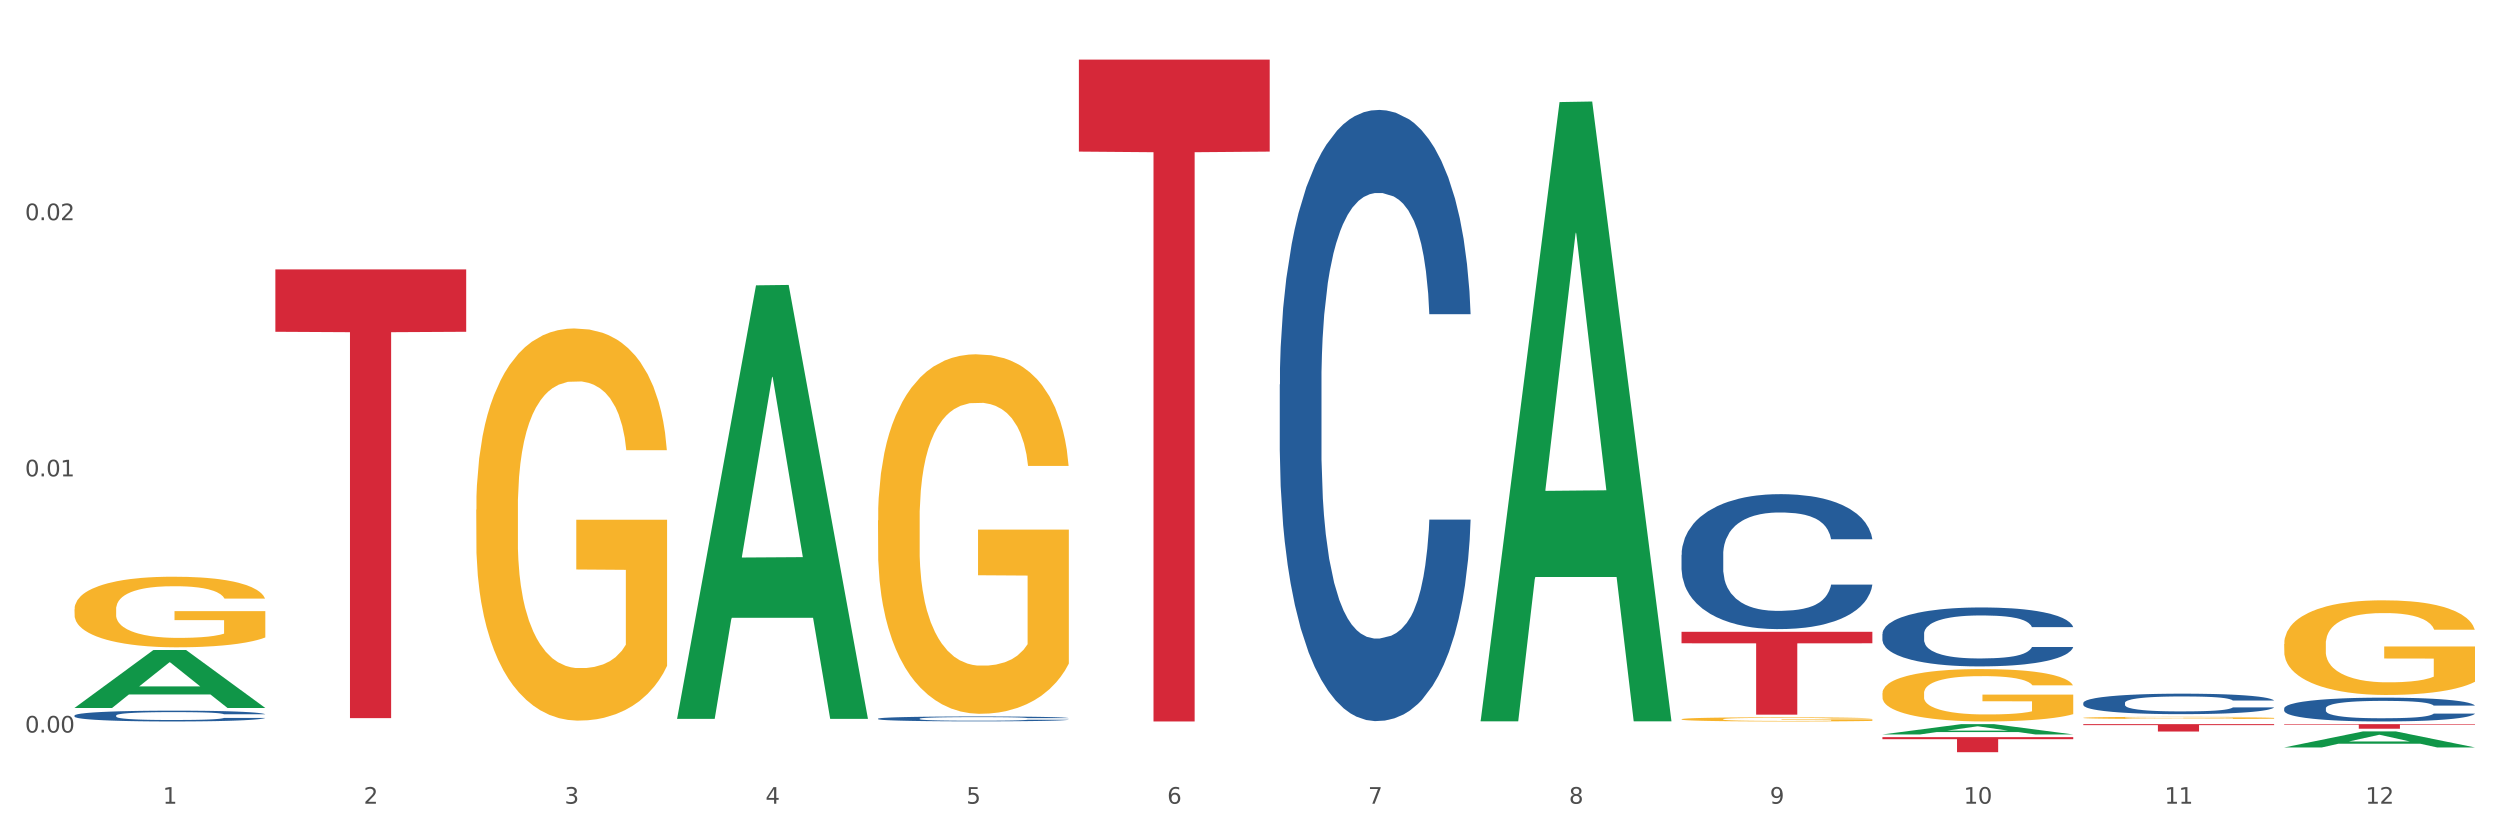 <?xml version="1.0" encoding="utf-8" standalone="no"?>
<!DOCTYPE svg PUBLIC "-//W3C//DTD SVG 1.1//EN"
  "http://www.w3.org/Graphics/SVG/1.1/DTD/svg11.dtd">
<svg xmlns:xlink="http://www.w3.org/1999/xlink" width="1080pt" height="360pt" viewBox="0 0 1080 360" xmlns="http://www.w3.org/2000/svg" version="1.1">
 <rect x="0" y="0" width="1080" height="360" fill="#333333" stroke="none"/>
 <defs>
  <style type="text/css">*{stroke-linejoin: round; stroke-linecap: butt}</style>
 </defs>
 <g id="figure_1">
  <g id="patch_1">
   <path d="M 0 360 
L 1080 360 
L 1080 0 
L 0 0 
z
" style="fill: #ffffff; stroke: #ffffff; stroke-linejoin: miter"/>
  </g>
  <g id="axes_1">
   <g id="matplotlib.axis_1">
    <g id="xtick_1">
     <g id="text_1">
      <!-- 1 -->
      <g style="fill: #4d4d4d" transform="translate(70.342 347.204) scale(0.096 -0.096)">
       <defs>
        <path id="DejaVuSans-31" d="M 794 531 
L 1825 531 
L 1825 4091 
L 703 3866 
L 703 4441 
L 1819 4666 
L 2450 4666 
L 2450 531 
L 3481 531 
L 3481 0 
L 794 0 
L 794 531 
z
" transform="scale(0.016)"/>
       </defs>
       <use xlink:href="#DejaVuSans-31"/>
      </g>
     </g>
    </g>
    <g id="xtick_2">
     <g id="text_2">
      <!-- 2 -->
      <g style="fill: #4d4d4d" transform="translate(157.122 347.204) scale(0.096 -0.096)">
       <defs>
        <path id="DejaVuSans-32" d="M 1228 531 
L 3431 531 
L 3431 0 
L 469 0 
L 469 531 
Q 828 903 1448 1529 
Q 2069 2156 2228 2338 
Q 2531 2678 2651 2914 
Q 2772 3150 2772 3378 
Q 2772 3750 2511 3984 
Q 2250 4219 1831 4219 
Q 1534 4219 1204 4116 
Q 875 4013 500 3803 
L 500 4441 
Q 881 4594 1212 4672 
Q 1544 4750 1819 4750 
Q 2544 4750 2975 4387 
Q 3406 4025 3406 3419 
Q 3406 3131 3298 2873 
Q 3191 2616 2906 2266 
Q 2828 2175 2409 1742 
Q 1991 1309 1228 531 
z
" transform="scale(0.016)"/>
       </defs>
       <use xlink:href="#DejaVuSans-32"/>
      </g>
     </g>
    </g>
    <g id="xtick_3">
     <g id="text_3">
      <!-- 3 -->
      <g style="fill: #4d4d4d" transform="translate(243.902 347.204) scale(0.096 -0.096)">
       <defs>
        <path id="DejaVuSans-33" d="M 2597 2516 
Q 3050 2419 3304 2112 
Q 3559 1806 3559 1356 
Q 3559 666 3084 287 
Q 2609 -91 1734 -91 
Q 1441 -91 1130 -33 
Q 819 25 488 141 
L 488 750 
Q 750 597 1062 519 
Q 1375 441 1716 441 
Q 2309 441 2620 675 
Q 2931 909 2931 1356 
Q 2931 1769 2642 2001 
Q 2353 2234 1838 2234 
L 1294 2234 
L 1294 2753 
L 1863 2753 
Q 2328 2753 2575 2939 
Q 2822 3125 2822 3475 
Q 2822 3834 2567 4026 
Q 2313 4219 1838 4219 
Q 1578 4219 1281 4162 
Q 984 4106 628 3988 
L 628 4550 
Q 988 4650 1302 4700 
Q 1616 4750 1894 4750 
Q 2613 4750 3031 4423 
Q 3450 4097 3450 3541 
Q 3450 3153 3228 2886 
Q 3006 2619 2597 2516 
z
" transform="scale(0.016)"/>
       </defs>
       <use xlink:href="#DejaVuSans-33"/>
      </g>
     </g>
    </g>
    <g id="xtick_4">
     <g id="text_4">
      <!-- 4 -->
      <g style="fill: #4d4d4d" transform="translate(330.683 347.204) scale(0.096 -0.096)">
       <defs>
        <path id="DejaVuSans-34" d="M 2419 4116 
L 825 1625 
L 2419 1625 
L 2419 4116 
z
M 2253 4666 
L 3047 4666 
L 3047 1625 
L 3713 1625 
L 3713 1100 
L 3047 1100 
L 3047 0 
L 2419 0 
L 2419 1100 
L 313 1100 
L 313 1709 
L 2253 4666 
z
" transform="scale(0.016)"/>
       </defs>
       <use xlink:href="#DejaVuSans-34"/>
      </g>
     </g>
    </g>
    <g id="xtick_5">
     <g id="text_5">
      <!-- 5 -->
      <g style="fill: #4d4d4d" transform="translate(417.463 347.204) scale(0.096 -0.096)">
       <defs>
        <path id="DejaVuSans-35" d="M 691 4666 
L 3169 4666 
L 3169 4134 
L 1269 4134 
L 1269 2991 
Q 1406 3038 1543 3061 
Q 1681 3084 1819 3084 
Q 2600 3084 3056 2656 
Q 3513 2228 3513 1497 
Q 3513 744 3044 326 
Q 2575 -91 1722 -91 
Q 1428 -91 1123 -41 
Q 819 9 494 109 
L 494 744 
Q 775 591 1075 516 
Q 1375 441 1709 441 
Q 2250 441 2565 725 
Q 2881 1009 2881 1497 
Q 2881 1984 2565 2268 
Q 2250 2553 1709 2553 
Q 1456 2553 1204 2497 
Q 953 2441 691 2322 
L 691 4666 
z
" transform="scale(0.016)"/>
       </defs>
       <use xlink:href="#DejaVuSans-35"/>
      </g>
     </g>
    </g>
    <g id="xtick_6">
     <g id="text_6">
      <!-- 6 -->
      <g style="fill: #4d4d4d" transform="translate(504.243 347.204) scale(0.096 -0.096)">
       <defs>
        <path id="DejaVuSans-36" d="M 2113 2584 
Q 1688 2584 1439 2293 
Q 1191 2003 1191 1497 
Q 1191 994 1439 701 
Q 1688 409 2113 409 
Q 2538 409 2786 701 
Q 3034 994 3034 1497 
Q 3034 2003 2786 2293 
Q 2538 2584 2113 2584 
z
M 3366 4563 
L 3366 3988 
Q 3128 4100 2886 4159 
Q 2644 4219 2406 4219 
Q 1781 4219 1451 3797 
Q 1122 3375 1075 2522 
Q 1259 2794 1537 2939 
Q 1816 3084 2150 3084 
Q 2853 3084 3261 2657 
Q 3669 2231 3669 1497 
Q 3669 778 3244 343 
Q 2819 -91 2113 -91 
Q 1303 -91 875 529 
Q 447 1150 447 2328 
Q 447 3434 972 4092 
Q 1497 4750 2381 4750 
Q 2619 4750 2861 4703 
Q 3103 4656 3366 4563 
z
" transform="scale(0.016)"/>
       </defs>
       <use xlink:href="#DejaVuSans-36"/>
      </g>
     </g>
    </g>
    <g id="xtick_7">
     <g id="text_7">
      <!-- 7 -->
      <g style="fill: #4d4d4d" transform="translate(591.024 347.204) scale(0.096 -0.096)">
       <defs>
        <path id="DejaVuSans-37" d="M 525 4666 
L 3525 4666 
L 3525 4397 
L 1831 0 
L 1172 0 
L 2766 4134 
L 525 4134 
L 525 4666 
z
" transform="scale(0.016)"/>
       </defs>
       <use xlink:href="#DejaVuSans-37"/>
      </g>
     </g>
    </g>
    <g id="xtick_8">
     <g id="text_8">
      <!-- 8 -->
      <g style="fill: #4d4d4d" transform="translate(677.804 347.204) scale(0.096 -0.096)">
       <defs>
        <path id="DejaVuSans-38" d="M 2034 2216 
Q 1584 2216 1326 1975 
Q 1069 1734 1069 1313 
Q 1069 891 1326 650 
Q 1584 409 2034 409 
Q 2484 409 2743 651 
Q 3003 894 3003 1313 
Q 3003 1734 2745 1975 
Q 2488 2216 2034 2216 
z
M 1403 2484 
Q 997 2584 770 2862 
Q 544 3141 544 3541 
Q 544 4100 942 4425 
Q 1341 4750 2034 4750 
Q 2731 4750 3128 4425 
Q 3525 4100 3525 3541 
Q 3525 3141 3298 2862 
Q 3072 2584 2669 2484 
Q 3125 2378 3379 2068 
Q 3634 1759 3634 1313 
Q 3634 634 3220 271 
Q 2806 -91 2034 -91 
Q 1263 -91 848 271 
Q 434 634 434 1313 
Q 434 1759 690 2068 
Q 947 2378 1403 2484 
z
M 1172 3481 
Q 1172 3119 1398 2916 
Q 1625 2713 2034 2713 
Q 2441 2713 2670 2916 
Q 2900 3119 2900 3481 
Q 2900 3844 2670 4047 
Q 2441 4250 2034 4250 
Q 1625 4250 1398 4047 
Q 1172 3844 1172 3481 
z
" transform="scale(0.016)"/>
       </defs>
       <use xlink:href="#DejaVuSans-38"/>
      </g>
     </g>
    </g>
    <g id="xtick_9">
     <g id="text_9">
      <!-- 9 -->
      <g style="fill: #4d4d4d" transform="translate(764.584 347.204) scale(0.096 -0.096)">
       <defs>
        <path id="DejaVuSans-39" d="M 703 97 
L 703 672 
Q 941 559 1184 500 
Q 1428 441 1663 441 
Q 2288 441 2617 861 
Q 2947 1281 2994 2138 
Q 2813 1869 2534 1725 
Q 2256 1581 1919 1581 
Q 1219 1581 811 2004 
Q 403 2428 403 3163 
Q 403 3881 828 4315 
Q 1253 4750 1959 4750 
Q 2769 4750 3195 4129 
Q 3622 3509 3622 2328 
Q 3622 1225 3098 567 
Q 2575 -91 1691 -91 
Q 1453 -91 1209 -44 
Q 966 3 703 97 
z
M 1959 2075 
Q 2384 2075 2632 2365 
Q 2881 2656 2881 3163 
Q 2881 3666 2632 3958 
Q 2384 4250 1959 4250 
Q 1534 4250 1286 3958 
Q 1038 3666 1038 3163 
Q 1038 2656 1286 2365 
Q 1534 2075 1959 2075 
z
" transform="scale(0.016)"/>
       </defs>
       <use xlink:href="#DejaVuSans-39"/>
      </g>
     </g>
    </g>
    <g id="xtick_10">
     <g id="text_10">
      <!-- 10 -->
      <g style="fill: #4d4d4d" transform="translate(848.311 347.204) scale(0.096 -0.096)">
       <defs>
        <path id="DejaVuSans-30" d="M 2034 4250 
Q 1547 4250 1301 3770 
Q 1056 3291 1056 2328 
Q 1056 1369 1301 889 
Q 1547 409 2034 409 
Q 2525 409 2770 889 
Q 3016 1369 3016 2328 
Q 3016 3291 2770 3770 
Q 2525 4250 2034 4250 
z
M 2034 4750 
Q 2819 4750 3233 4129 
Q 3647 3509 3647 2328 
Q 3647 1150 3233 529 
Q 2819 -91 2034 -91 
Q 1250 -91 836 529 
Q 422 1150 422 2328 
Q 422 3509 836 4129 
Q 1250 4750 2034 4750 
z
" transform="scale(0.016)"/>
       </defs>
       <use xlink:href="#DejaVuSans-31"/>
       <use xlink:href="#DejaVuSans-30" transform="translate(63.623 0)"/>
      </g>
     </g>
    </g>
    <g id="xtick_11">
     <g id="text_11">
      <!-- 11 -->
      <g style="fill: #4d4d4d" transform="translate(935.091 347.204) scale(0.096 -0.096)">
       <use xlink:href="#DejaVuSans-31"/>
       <use xlink:href="#DejaVuSans-31" transform="translate(63.623 0)"/>
      </g>
     </g>
    </g>
    <g id="xtick_12">
     <g id="text_12">
      <!-- 12 -->
      <g style="fill: #4d4d4d" transform="translate(1021.871 347.204) scale(0.096 -0.096)">
       <use xlink:href="#DejaVuSans-31"/>
       <use xlink:href="#DejaVuSans-32" transform="translate(63.623 0)"/>
      </g>
     </g>
    </g>
    <g id="xtick_13"/>
    <g id="xtick_14"/>
    <g id="xtick_15"/>
    <g id="xtick_16"/>
    <g id="xtick_17"/>
    <g id="xtick_18"/>
    <g id="xtick_19"/>
    <g id="xtick_20"/>
    <g id="xtick_21"/>
    <g id="xtick_22"/>
    <g id="xtick_23"/>
   </g>
   <g id="matplotlib.axis_2">
    <g id="ytick_1">
     <g id="text_13">
      <!-- 0.00 -->
      <g style="fill: #4d4d4d" transform="translate(10.8 316.469) scale(0.096 -0.096)">
       <defs>
        <path id="DejaVuSans-2e" d="M 684 794 
L 1344 794 
L 1344 0 
L 684 0 
L 684 794 
z
" transform="scale(0.016)"/>
       </defs>
       <use xlink:href="#DejaVuSans-30"/>
       <use xlink:href="#DejaVuSans-2e" transform="translate(63.623 0)"/>
       <use xlink:href="#DejaVuSans-30" transform="translate(95.41 0)"/>
       <use xlink:href="#DejaVuSans-30" transform="translate(159.033 0)"/>
      </g>
     </g>
    </g>
    <g id="ytick_2">
     <g id="text_14">
      <!-- 0.01 -->
      <g style="fill: #4d4d4d" transform="translate(10.8 205.796) scale(0.096 -0.096)">
       <use xlink:href="#DejaVuSans-30"/>
       <use xlink:href="#DejaVuSans-2e" transform="translate(63.623 0)"/>
       <use xlink:href="#DejaVuSans-30" transform="translate(95.41 0)"/>
       <use xlink:href="#DejaVuSans-31" transform="translate(159.033 0)"/>
      </g>
     </g>
    </g>
    <g id="ytick_3">
     <g id="text_15">
      <!-- 0.02 -->
      <g style="fill: #4d4d4d" transform="translate(10.8 95.123) scale(0.096 -0.096)">
       <use xlink:href="#DejaVuSans-30"/>
       <use xlink:href="#DejaVuSans-2e" transform="translate(63.623 0)"/>
       <use xlink:href="#DejaVuSans-30" transform="translate(95.41 0)"/>
       <use xlink:href="#DejaVuSans-32" transform="translate(159.033 0)"/>
      </g>
     </g>
    </g>
    <g id="ytick_4"/>
    <g id="ytick_5"/>
    <g id="ytick_6"/>
   </g>
   <g id="PolyCollection_1">
    <path d="M 32.175 305.805 
L 32.26 305.782 
L 66.256 280.815 
L 80.365 280.792 
L 114.616 305.852 
L 98.298 305.852 
L 90.904 300.017 
L 55.803 300.017 
L 55.548 300.111 
L 48.408 305.852 
L 32.175 305.852 
L 32.175 305.805 
L 60.222 296.534 
L 86.484 296.51 
L 73.481 286.133 
L 73.311 286.086 
L 73.141 286.157 
L 60.137 296.51 
L 60.222 296.534 
L 32.175 305.805 
z
" clip-path="url(#p08334e3636)" style="fill: #109648"/>
    <path d="M 552.857 166.122 
L 552.954 165.88 
L 552.954 159.129 
L 553.247 149.965 
L 554.319 133.086 
L 555.683 120.305 
L 558.022 105.355 
L 559.289 99.085 
L 560.945 92.092 
L 564.356 80.759 
L 568.254 71.113 
L 570.982 65.808 
L 573.029 62.432 
L 577.609 56.404 
L 580.24 53.751 
L 582.969 51.581 
L 585.307 50.134 
L 589.205 48.446 
L 592.324 47.723 
L 595.929 47.482 
L 598.95 47.723 
L 602.945 48.687 
L 608.792 51.581 
L 611.034 53.269 
L 614.055 56.163 
L 617.173 60.021 
L 619.707 63.879 
L 622.63 69.425 
L 625.651 76.659 
L 628.574 85.823 
L 630.621 94.262 
L 632.277 103.184 
L 633.739 114.036 
L 634.811 125.851 
L 635.298 135.738 
L 617.465 135.738 
L 616.978 126.816 
L 616.004 117.17 
L 615.029 110.66 
L 613.957 105.355 
L 612.301 99.326 
L 610.839 95.468 
L 608.403 90.886 
L 606.161 87.993 
L 604.31 86.305 
L 602.068 84.858 
L 597.293 83.411 
L 593.883 83.411 
L 591.739 83.893 
L 589.108 85.099 
L 586.866 86.787 
L 584.235 89.681 
L 582.189 92.816 
L 580.143 96.915 
L 578.973 99.809 
L 577.219 105.114 
L 576.05 109.454 
L 574.491 116.929 
L 573.614 122.234 
L 572.054 135.979 
L 571.372 146.107 
L 571.08 153.1 
L 570.885 160.817 
L 570.885 198.434 
L 571.47 215.314 
L 571.957 222.548 
L 572.736 230.747 
L 574.198 241.357 
L 576.342 251.726 
L 578.583 259.201 
L 580.435 263.783 
L 582.189 267.159 
L 583.943 269.811 
L 586.087 272.222 
L 587.841 273.669 
L 590.472 275.116 
L 593.59 275.84 
L 596.027 275.84 
L 600.997 274.634 
L 603.238 273.428 
L 605.382 271.74 
L 607.72 269.088 
L 609.572 266.194 
L 610.644 264.024 
L 612.398 259.442 
L 613.762 254.619 
L 614.932 249.073 
L 615.711 244.25 
L 616.588 237.016 
L 617.27 228.818 
L 617.465 224.477 
L 635.298 224.477 
L 634.909 233.158 
L 634.226 241.598 
L 632.862 252.931 
L 631.79 259.442 
L 630.134 267.4 
L 628.379 274.152 
L 625.943 281.627 
L 623.702 287.173 
L 621.363 291.996 
L 618.83 296.336 
L 614.249 302.365 
L 612.593 304.053 
L 609.085 306.946 
L 606.356 308.634 
L 602.361 310.322 
L 598.268 311.287 
L 593.98 311.528 
L 590.18 311.046 
L 585.989 309.599 
L 583.358 308.152 
L 580.435 305.982 
L 577.024 302.606 
L 573.808 298.507 
L 570.788 293.684 
L 567.962 288.138 
L 565.33 281.868 
L 561.92 271.499 
L 559.386 261.371 
L 557.535 251.967 
L 556.268 244.009 
L 555.001 233.881 
L 554.319 226.888 
L 553.247 210.009 
L 552.857 194.335 
L 552.857 166.122 
z
" clip-path="url(#p08334e3636)" style="fill: #255c99"/>
    <path d="M 726.418 239.669 
L 726.515 239.615 
L 726.515 238.124 
L 726.807 236.101 
L 727.879 232.373 
L 729.244 229.551 
L 731.582 226.249 
L 732.849 224.865 
L 734.506 223.321 
L 737.917 220.818 
L 741.815 218.688 
L 744.543 217.516 
L 746.589 216.771 
L 751.17 215.44 
L 753.801 214.854 
L 756.529 214.375 
L 758.868 214.055 
L 762.766 213.682 
L 765.884 213.523 
L 769.49 213.469 
L 772.511 213.523 
L 776.506 213.736 
L 782.353 214.375 
L 784.594 214.747 
L 787.615 215.386 
L 790.734 216.238 
L 793.267 217.09 
L 796.191 218.315 
L 799.212 219.913 
L 802.135 221.936 
L 804.181 223.8 
L 805.838 225.77 
L 807.3 228.166 
L 808.372 230.776 
L 808.859 232.959 
L 791.026 232.959 
L 790.539 230.989 
L 789.564 228.859 
L 788.59 227.421 
L 787.518 226.249 
L 785.861 224.918 
L 784.399 224.066 
L 781.963 223.054 
L 779.722 222.415 
L 777.87 222.043 
L 775.629 221.723 
L 770.854 221.404 
L 767.443 221.404 
L 765.3 221.51 
L 762.668 221.776 
L 760.427 222.149 
L 757.796 222.788 
L 755.75 223.48 
L 753.703 224.386 
L 752.534 225.025 
L 750.78 226.196 
L 749.61 227.155 
L 748.051 228.805 
L 747.174 229.977 
L 745.615 233.012 
L 744.933 235.249 
L 744.641 236.793 
L 744.446 238.497 
L 744.446 246.804 
L 745.03 250.532 
L 745.518 252.129 
L 746.297 253.94 
L 747.759 256.283 
L 749.903 258.572 
L 752.144 260.223 
L 753.996 261.235 
L 755.75 261.98 
L 757.504 262.566 
L 759.648 263.099 
L 761.402 263.418 
L 764.033 263.738 
L 767.151 263.897 
L 769.587 263.897 
L 774.557 263.631 
L 776.798 263.365 
L 778.942 262.992 
L 781.281 262.406 
L 783.133 261.767 
L 784.205 261.288 
L 785.959 260.276 
L 787.323 259.211 
L 788.492 257.987 
L 789.272 256.922 
L 790.149 255.324 
L 790.831 253.514 
L 791.026 252.555 
L 808.859 252.555 
L 808.469 254.472 
L 807.787 256.336 
L 806.423 258.839 
L 805.351 260.276 
L 803.694 262.034 
L 801.94 263.525 
L 799.504 265.175 
L 797.263 266.4 
L 794.924 267.465 
L 792.39 268.424 
L 787.81 269.755 
L 786.154 270.128 
L 782.645 270.767 
L 779.917 271.139 
L 775.921 271.512 
L 771.829 271.725 
L 767.541 271.778 
L 763.74 271.672 
L 759.55 271.352 
L 756.919 271.033 
L 753.996 270.554 
L 750.585 269.808 
L 747.369 268.903 
L 744.348 267.838 
L 741.522 266.613 
L 738.891 265.229 
L 735.48 262.939 
L 732.947 260.702 
L 731.095 258.626 
L 729.828 256.868 
L 728.562 254.632 
L 727.879 253.088 
L 726.807 249.36 
L 726.418 245.899 
L 726.418 239.669 
z
" clip-path="url(#p08334e3636)" style="fill: #255c99"/>
    <path d="M 813.198 273.863 
L 813.295 273.84 
L 813.295 273.188 
L 813.588 272.305 
L 814.66 270.676 
L 816.024 269.444 
L 818.363 268.002 
L 819.63 267.397 
L 821.286 266.723 
L 824.697 265.629 
L 828.595 264.699 
L 831.323 264.187 
L 833.37 263.862 
L 837.95 263.28 
L 840.581 263.025 
L 843.31 262.815 
L 845.648 262.676 
L 849.546 262.513 
L 852.665 262.443 
L 856.27 262.42 
L 859.291 262.443 
L 863.286 262.536 
L 869.133 262.815 
L 871.375 262.978 
L 874.396 263.257 
L 877.514 263.629 
L 880.048 264.001 
L 882.971 264.536 
L 885.992 265.234 
L 888.915 266.118 
L 890.962 266.932 
L 892.618 267.792 
L 894.08 268.839 
L 895.152 269.979 
L 895.639 270.932 
L 877.806 270.932 
L 877.319 270.072 
L 876.345 269.141 
L 875.37 268.513 
L 874.298 268.002 
L 872.642 267.42 
L 871.18 267.048 
L 868.744 266.606 
L 866.502 266.327 
L 864.651 266.164 
L 862.409 266.025 
L 857.634 265.885 
L 854.224 265.885 
L 852.08 265.932 
L 849.449 266.048 
L 847.207 266.211 
L 844.576 266.49 
L 842.53 266.792 
L 840.484 267.188 
L 839.314 267.467 
L 837.56 267.979 
L 836.391 268.397 
L 834.832 269.118 
L 833.955 269.63 
L 832.395 270.956 
L 831.713 271.932 
L 831.421 272.607 
L 831.226 273.351 
L 831.226 276.979 
L 831.811 278.607 
L 832.298 279.305 
L 833.077 280.096 
L 834.539 281.119 
L 836.683 282.119 
L 838.924 282.84 
L 840.776 283.282 
L 842.53 283.608 
L 844.284 283.864 
L 846.428 284.096 
L 848.182 284.236 
L 850.813 284.376 
L 853.931 284.445 
L 856.368 284.445 
L 861.338 284.329 
L 863.579 284.213 
L 865.723 284.05 
L 868.061 283.794 
L 869.913 283.515 
L 870.985 283.306 
L 872.739 282.864 
L 874.103 282.399 
L 875.273 281.864 
L 876.052 281.398 
L 876.929 280.701 
L 877.611 279.91 
L 877.806 279.491 
L 895.639 279.491 
L 895.25 280.329 
L 894.567 281.143 
L 893.203 282.236 
L 892.131 282.864 
L 890.475 283.631 
L 888.72 284.282 
L 886.284 285.003 
L 884.043 285.538 
L 881.704 286.004 
L 879.171 286.422 
L 874.59 287.004 
L 872.934 287.167 
L 869.426 287.446 
L 866.697 287.608 
L 862.702 287.771 
L 858.609 287.864 
L 854.321 287.888 
L 850.521 287.841 
L 846.33 287.701 
L 843.699 287.562 
L 840.776 287.353 
L 837.365 287.027 
L 834.149 286.632 
L 831.129 286.166 
L 828.303 285.631 
L 825.671 285.027 
L 822.261 284.027 
L 819.727 283.05 
L 817.876 282.143 
L 816.609 281.375 
L 815.342 280.398 
L 814.66 279.724 
L 813.588 278.096 
L 813.198 276.584 
L 813.198 273.863 
z
" clip-path="url(#p08334e3636)" style="fill: #255c99"/>
    <path d="M 899.978 303.644 
L 900.076 303.636 
L 900.076 303.409 
L 900.368 303.102 
L 901.44 302.536 
L 902.804 302.108 
L 905.143 301.607 
L 906.41 301.397 
L 908.067 301.163 
L 911.477 300.783 
L 915.375 300.459 
L 918.104 300.282 
L 920.15 300.168 
L 924.73 299.966 
L 927.361 299.878 
L 930.09 299.805 
L 932.429 299.756 
L 936.327 299.7 
L 939.445 299.675 
L 943.051 299.667 
L 946.071 299.675 
L 950.067 299.708 
L 955.914 299.805 
L 958.155 299.861 
L 961.176 299.958 
L 964.294 300.088 
L 966.828 300.217 
L 969.751 300.403 
L 972.772 300.645 
L 975.696 300.952 
L 977.742 301.235 
L 979.399 301.534 
L 980.86 301.898 
L 981.932 302.294 
L 982.42 302.625 
L 964.587 302.625 
L 964.099 302.326 
L 963.125 302.003 
L 962.15 301.785 
L 961.078 301.607 
L 959.422 301.405 
L 957.96 301.276 
L 955.524 301.122 
L 953.283 301.025 
L 951.431 300.969 
L 949.19 300.92 
L 944.415 300.872 
L 941.004 300.872 
L 938.86 300.888 
L 936.229 300.928 
L 933.988 300.985 
L 931.357 301.082 
L 929.31 301.187 
L 927.264 301.324 
L 926.095 301.421 
L 924.34 301.599 
L 923.171 301.744 
L 921.612 301.995 
L 920.735 302.173 
L 919.176 302.633 
L 918.494 302.973 
L 918.201 303.207 
L 918.006 303.466 
L 918.006 304.727 
L 918.591 305.292 
L 919.078 305.535 
L 919.858 305.81 
L 921.32 306.165 
L 923.463 306.513 
L 925.705 306.763 
L 927.556 306.917 
L 929.31 307.03 
L 931.064 307.119 
L 933.208 307.2 
L 934.962 307.248 
L 937.593 307.297 
L 940.712 307.321 
L 943.148 307.321 
L 948.118 307.281 
L 950.359 307.24 
L 952.503 307.184 
L 954.842 307.095 
L 956.693 306.998 
L 957.765 306.925 
L 959.519 306.771 
L 960.884 306.61 
L 962.053 306.424 
L 962.833 306.262 
L 963.71 306.02 
L 964.392 305.745 
L 964.587 305.6 
L 982.42 305.6 
L 982.03 305.891 
L 981.348 306.173 
L 979.983 306.553 
L 978.912 306.771 
L 977.255 307.038 
L 975.501 307.264 
L 973.065 307.515 
L 970.823 307.701 
L 968.485 307.863 
L 965.951 308.008 
L 961.371 308.21 
L 959.714 308.267 
L 956.206 308.364 
L 953.477 308.42 
L 949.482 308.477 
L 945.389 308.509 
L 941.102 308.517 
L 937.301 308.501 
L 933.111 308.452 
L 930.48 308.404 
L 927.556 308.331 
L 924.146 308.218 
L 920.93 308.081 
L 917.909 307.919 
L 915.083 307.733 
L 912.452 307.523 
L 909.041 307.176 
L 906.507 306.836 
L 904.656 306.521 
L 903.389 306.254 
L 902.122 305.915 
L 901.44 305.68 
L 900.368 305.115 
L 899.978 304.589 
L 899.978 303.644 
z
" clip-path="url(#p08334e3636)" style="fill: #255c99"/>
    <path d="M 986.759 306.007 
L 986.856 305.998 
L 986.856 305.734 
L 987.148 305.377 
L 988.22 304.72 
L 989.585 304.222 
L 991.923 303.639 
L 993.19 303.395 
L 994.847 303.122 
L 998.258 302.68 
L 1002.156 302.305 
L 1004.884 302.098 
L 1006.93 301.966 
L 1011.511 301.731 
L 1014.142 301.628 
L 1016.87 301.543 
L 1019.209 301.487 
L 1023.107 301.421 
L 1026.225 301.393 
L 1029.831 301.384 
L 1032.852 301.393 
L 1036.847 301.431 
L 1042.694 301.543 
L 1044.935 301.609 
L 1047.956 301.722 
L 1051.075 301.872 
L 1053.608 302.023 
L 1056.532 302.239 
L 1059.553 302.521 
L 1062.476 302.878 
L 1064.522 303.207 
L 1066.179 303.554 
L 1067.641 303.977 
L 1068.713 304.438 
L 1069.2 304.823 
L 1051.367 304.823 
L 1050.88 304.475 
L 1049.905 304.099 
L 1048.931 303.846 
L 1047.859 303.639 
L 1046.202 303.404 
L 1044.74 303.254 
L 1042.304 303.075 
L 1040.063 302.962 
L 1038.211 302.897 
L 1035.97 302.84 
L 1031.195 302.784 
L 1027.784 302.784 
L 1025.641 302.803 
L 1023.009 302.85 
L 1020.768 302.915 
L 1018.137 303.028 
L 1016.091 303.15 
L 1014.044 303.31 
L 1012.875 303.423 
L 1011.121 303.63 
L 1009.951 303.799 
L 1008.392 304.09 
L 1007.515 304.297 
L 1005.956 304.832 
L 1005.274 305.227 
L 1004.982 305.5 
L 1004.787 305.8 
L 1004.787 307.266 
L 1005.371 307.924 
L 1005.859 308.206 
L 1006.638 308.525 
L 1008.1 308.939 
L 1010.244 309.343 
L 1012.485 309.634 
L 1014.337 309.813 
L 1016.091 309.944 
L 1017.845 310.048 
L 1019.989 310.142 
L 1021.743 310.198 
L 1024.374 310.254 
L 1027.492 310.283 
L 1029.928 310.283 
L 1034.898 310.236 
L 1037.139 310.189 
L 1039.283 310.123 
L 1041.622 310.019 
L 1043.474 309.907 
L 1044.546 309.822 
L 1046.3 309.644 
L 1047.664 309.456 
L 1048.833 309.239 
L 1049.613 309.052 
L 1050.49 308.77 
L 1051.172 308.45 
L 1051.367 308.281 
L 1069.2 308.281 
L 1068.81 308.619 
L 1068.128 308.948 
L 1066.764 309.39 
L 1065.692 309.644 
L 1064.035 309.954 
L 1062.281 310.217 
L 1059.845 310.508 
L 1057.604 310.724 
L 1055.265 310.912 
L 1052.731 311.081 
L 1048.151 311.316 
L 1046.495 311.382 
L 1042.986 311.495 
L 1040.258 311.561 
L 1036.262 311.626 
L 1032.17 311.664 
L 1027.882 311.673 
L 1024.081 311.655 
L 1019.891 311.598 
L 1017.26 311.542 
L 1014.337 311.457 
L 1010.926 311.326 
L 1007.71 311.166 
L 1004.689 310.978 
L 1001.863 310.762 
L 999.232 310.517 
L 995.821 310.113 
L 993.288 309.719 
L 991.436 309.352 
L 990.169 309.042 
L 988.903 308.647 
L 988.22 308.375 
L 987.148 307.717 
L 986.759 307.106 
L 986.759 306.007 
z
" clip-path="url(#p08334e3636)" style="fill: #255c99"/>
    <path d="M 813.198 318.435 
L 895.639 318.435 
L 895.639 319.34 
L 863.21 319.346 
L 863.21 324.95 
L 845.432 324.95 
L 845.432 319.346 
L 813.198 319.34 
L 813.198 318.441 
L 813.198 318.435 
z
" clip-path="url(#p08334e3636)" style="fill: #d62839"/>
    <path d="M 899.978 312.822 
L 982.42 312.822 
L 982.42 313.267 
L 949.99 313.27 
L 949.99 316.026 
L 932.213 316.026 
L 932.213 313.27 
L 899.978 313.267 
L 899.978 312.825 
L 899.978 312.822 
z
" clip-path="url(#p08334e3636)" style="fill: #d62839"/>
    <path d="M 986.759 312.822 
L 1069.2 312.822 
L 1069.2 313.097 
L 1036.77 313.099 
L 1036.77 314.806 
L 1018.993 314.806 
L 1018.993 313.099 
L 986.759 313.097 
L 986.759 312.823 
L 986.759 312.822 
z
" clip-path="url(#p08334e3636)" style="fill: #d62839"/>
    <path d="M 32.175 263.235 
L 32.272 263.207 
L 32.272 262.204 
L 32.467 261.34 
L 33.44 259.251 
L 34.9 257.524 
L 35.971 256.604 
L 37.042 255.852 
L 38.307 255.1 
L 39.864 254.32 
L 42.687 253.178 
L 44.439 252.593 
L 46.58 251.98 
L 50.474 251.088 
L 53.296 250.587 
L 56.216 250.169 
L 60.986 249.668 
L 64.1 249.445 
L 67.41 249.278 
L 71.4 249.166 
L 74.418 249.138 
L 81.036 249.222 
L 86.682 249.473 
L 89.407 249.668 
L 92.911 250.002 
L 94.76 250.225 
L 97.778 250.671 
L 100.892 251.256 
L 103.034 251.757 
L 106.246 252.704 
L 108.679 253.651 
L 110.918 254.821 
L 112.086 255.629 
L 112.962 256.382 
L 113.74 257.245 
L 114.519 258.61 
L 96.999 258.61 
L 96.318 257.635 
L 95.247 256.716 
L 93.69 255.824 
L 92.327 255.267 
L 89.991 254.571 
L 87.85 254.125 
L 85.611 253.791 
L 82.886 253.512 
L 80.744 253.373 
L 77.727 253.261 
L 71.79 253.289 
L 67.799 253.512 
L 65.074 253.791 
L 63.322 254.041 
L 61.764 254.32 
L 60.012 254.71 
L 57.968 255.295 
L 56.508 255.824 
L 55.048 256.493 
L 53.88 257.162 
L 52.81 257.942 
L 51.934 258.777 
L 51.252 259.641 
L 50.668 260.7 
L 50.182 262.455 
L 50.182 266.271 
L 50.376 267.135 
L 50.863 268.277 
L 51.447 269.141 
L 52.42 270.171 
L 53.296 270.868 
L 54.951 271.871 
L 56.8 272.707 
L 58.26 273.236 
L 59.72 273.682 
L 62.251 274.294 
L 65.074 274.796 
L 67.507 275.102 
L 70.816 275.381 
L 73.055 275.492 
L 75.002 275.548 
L 79.771 275.548 
L 83.178 275.465 
L 86.974 275.27 
L 89.894 275.019 
L 92.327 274.712 
L 95.052 274.211 
L 96.804 273.737 
L 96.804 267.915 
L 75.391 267.887 
L 75.391 264.015 
L 114.616 264.015 
L 114.616 275.381 
L 112.962 275.966 
L 111.112 276.495 
L 109.166 276.969 
L 106.246 277.554 
L 102.742 278.111 
L 99.627 278.501 
L 96.318 278.835 
L 92.424 279.142 
L 87.363 279.42 
L 84.248 279.532 
L 80.355 279.615 
L 75.78 279.643 
L 71.79 279.588 
L 67.896 279.448 
L 63.808 279.198 
L 59.818 278.835 
L 56.8 278.473 
L 53.783 278.028 
L 50.571 277.442 
L 48.04 276.885 
L 46.094 276.384 
L 43.952 275.743 
L 41.616 274.907 
L 39.864 274.155 
L 38.307 273.375 
L 36.652 272.372 
L 35.484 271.509 
L 34.316 270.422 
L 33.635 269.614 
L 32.856 268.361 
L 32.272 266.606 
L 32.175 263.235 
z
" clip-path="url(#p08334e3636)" style="fill: #f7b32b"/>
    <path d="M 726.418 272.927 
L 808.859 272.927 
L 808.859 277.901 
L 776.429 277.935 
L 776.429 308.723 
L 758.652 308.723 
L 758.652 277.935 
L 726.418 277.901 
L 726.418 272.96 
L 726.418 272.927 
z
" clip-path="url(#p08334e3636)" style="fill: #d62839"/>
    <path d="M 466.077 25.759 
L 548.518 25.759 
L 548.518 65.492 
L 516.088 65.761 
L 516.088 311.673 
L 498.311 311.673 
L 498.311 65.761 
L 466.077 65.492 
L 466.077 26.028 
L 466.077 25.759 
z
" clip-path="url(#p08334e3636)" style="fill: #d62839"/>
    <path d="M 118.955 116.387 
L 201.397 116.387 
L 201.397 143.326 
L 168.967 143.508 
L 168.967 310.238 
L 151.189 310.238 
L 151.189 143.508 
L 118.955 143.326 
L 118.955 116.569 
L 118.955 116.387 
z
" clip-path="url(#p08334e3636)" style="fill: #d62839"/>
    <path d="M 379.296 310.462 
L 379.394 310.46 
L 379.394 310.406 
L 379.686 310.333 
L 380.758 310.198 
L 382.122 310.096 
L 384.461 309.977 
L 385.728 309.927 
L 387.385 309.871 
L 390.795 309.781 
L 394.693 309.704 
L 397.422 309.661 
L 399.468 309.634 
L 404.048 309.586 
L 406.679 309.565 
L 409.408 309.548 
L 411.747 309.536 
L 415.645 309.523 
L 418.763 309.517 
L 422.369 309.515 
L 425.389 309.517 
L 429.385 309.524 
L 435.232 309.548 
L 437.473 309.561 
L 440.494 309.584 
L 443.612 309.615 
L 446.146 309.646 
L 449.069 309.69 
L 452.09 309.748 
L 455.014 309.821 
L 457.06 309.888 
L 458.717 309.96 
L 460.178 310.046 
L 461.25 310.141 
L 461.738 310.22 
L 443.905 310.22 
L 443.417 310.148 
L 442.443 310.071 
L 441.468 310.019 
L 440.396 309.977 
L 438.74 309.929 
L 437.278 309.898 
L 434.842 309.861 
L 432.601 309.838 
L 430.749 309.825 
L 428.508 309.813 
L 423.733 309.802 
L 420.322 309.802 
L 418.178 309.806 
L 415.547 309.815 
L 413.306 309.829 
L 410.675 309.852 
L 408.628 309.877 
L 406.582 309.91 
L 405.413 309.933 
L 403.658 309.975 
L 402.489 310.01 
L 400.93 310.069 
L 400.053 310.112 
L 398.494 310.221 
L 397.812 310.302 
L 397.519 310.358 
L 397.324 310.42 
L 397.324 310.72 
L 397.909 310.855 
L 398.396 310.913 
L 399.176 310.978 
L 400.638 311.063 
L 402.781 311.146 
L 405.023 311.205 
L 406.874 311.242 
L 408.628 311.269 
L 410.382 311.29 
L 412.526 311.309 
L 414.28 311.321 
L 416.911 311.333 
L 420.03 311.338 
L 422.466 311.338 
L 427.436 311.329 
L 429.677 311.319 
L 431.821 311.306 
L 434.16 311.284 
L 436.011 311.261 
L 437.083 311.244 
L 438.837 311.207 
L 440.202 311.169 
L 441.371 311.125 
L 442.151 311.086 
L 443.028 311.028 
L 443.71 310.963 
L 443.905 310.928 
L 461.738 310.928 
L 461.348 310.997 
L 460.666 311.065 
L 459.301 311.155 
L 458.23 311.207 
L 456.573 311.271 
L 454.819 311.325 
L 452.383 311.385 
L 450.141 311.429 
L 447.803 311.467 
L 445.269 311.502 
L 440.689 311.55 
L 439.032 311.564 
L 435.524 311.587 
L 432.795 311.6 
L 428.8 311.614 
L 424.707 311.621 
L 420.42 311.623 
L 416.619 311.619 
L 412.429 311.608 
L 409.798 311.596 
L 406.874 311.579 
L 403.464 311.552 
L 400.248 311.519 
L 397.227 311.481 
L 394.401 311.436 
L 391.77 311.386 
L 388.359 311.304 
L 385.825 311.223 
L 383.974 311.148 
L 382.707 311.084 
L 381.44 311.003 
L 380.758 310.947 
L 379.686 310.813 
L 379.296 310.687 
L 379.296 310.462 
z
" clip-path="url(#p08334e3636)" style="fill: #255c99"/>
    <path d="M 986.759 278.233 
L 986.856 278.195 
L 986.856 276.85 
L 987.051 275.692 
L 988.024 272.891 
L 989.484 270.575 
L 990.555 269.342 
L 991.625 268.333 
L 992.891 267.325 
L 994.448 266.279 
L 997.271 264.747 
L 999.023 263.962 
L 1001.164 263.141 
L 1005.057 261.945 
L 1007.88 261.273 
L 1010.8 260.712 
L 1015.569 260.04 
L 1018.684 259.741 
L 1021.993 259.517 
L 1025.984 259.368 
L 1029.001 259.33 
L 1035.62 259.442 
L 1041.265 259.779 
L 1043.991 260.04 
L 1047.495 260.488 
L 1049.344 260.787 
L 1052.361 261.385 
L 1055.476 262.169 
L 1057.617 262.842 
L 1060.829 264.112 
L 1063.263 265.382 
L 1065.501 266.951 
L 1066.669 268.034 
L 1067.545 269.043 
L 1068.324 270.201 
L 1069.103 272.031 
L 1051.583 272.031 
L 1050.901 270.724 
L 1049.831 269.491 
L 1048.273 268.296 
L 1046.911 267.549 
L 1044.575 266.615 
L 1042.433 266.017 
L 1040.195 265.569 
L 1037.469 265.195 
L 1035.328 265.008 
L 1032.311 264.859 
L 1026.373 264.896 
L 1022.383 265.195 
L 1019.657 265.569 
L 1017.905 265.905 
L 1016.348 266.279 
L 1014.596 266.802 
L 1012.552 267.586 
L 1011.092 268.296 
L 1009.632 269.192 
L 1008.464 270.089 
L 1007.393 271.135 
L 1006.517 272.256 
L 1005.836 273.414 
L 1005.252 274.833 
L 1004.765 277.187 
L 1004.765 282.304 
L 1004.96 283.462 
L 1005.447 284.994 
L 1006.031 286.152 
L 1007.004 287.534 
L 1007.88 288.468 
L 1009.535 289.813 
L 1011.384 290.934 
L 1012.844 291.643 
L 1014.304 292.241 
L 1016.835 293.063 
L 1019.657 293.735 
L 1022.091 294.146 
L 1025.4 294.52 
L 1027.639 294.669 
L 1029.585 294.744 
L 1034.355 294.744 
L 1037.761 294.632 
L 1041.557 294.37 
L 1044.477 294.034 
L 1046.911 293.623 
L 1049.636 292.951 
L 1051.388 292.316 
L 1051.388 284.508 
L 1029.975 284.471 
L 1029.975 279.279 
L 1069.2 279.279 
L 1069.2 294.52 
L 1067.545 295.304 
L 1065.696 296.014 
L 1063.749 296.649 
L 1060.829 297.434 
L 1057.325 298.181 
L 1054.211 298.704 
L 1050.901 299.152 
L 1047.008 299.563 
L 1041.947 299.937 
L 1038.832 300.086 
L 1034.939 300.198 
L 1030.364 300.235 
L 1026.373 300.161 
L 1022.48 299.974 
L 1018.392 299.638 
L 1014.401 299.152 
L 1011.384 298.666 
L 1008.367 298.069 
L 1005.155 297.284 
L 1002.624 296.537 
L 1000.677 295.865 
L 998.536 295.006 
L 996.2 293.885 
L 994.448 292.876 
L 992.891 291.83 
L 991.236 290.485 
L 990.068 289.327 
L 988.9 287.87 
L 988.219 286.787 
L 987.44 285.106 
L 986.856 282.753 
L 986.759 278.233 
z
" clip-path="url(#p08334e3636)" style="fill: #f7b32b"/>
    <path d="M 32.175 309.1 
L 32.272 309.096 
L 32.272 308.976 
L 32.565 308.814 
L 33.637 308.515 
L 35.001 308.289 
L 37.34 308.025 
L 38.607 307.914 
L 40.263 307.79 
L 43.674 307.589 
L 47.572 307.419 
L 50.3 307.325 
L 52.347 307.265 
L 56.927 307.158 
L 59.558 307.111 
L 62.287 307.073 
L 64.625 307.047 
L 68.523 307.018 
L 71.642 307.005 
L 75.247 307 
L 78.268 307.005 
L 82.263 307.022 
L 88.11 307.073 
L 90.352 307.103 
L 93.373 307.154 
L 96.491 307.222 
L 99.025 307.291 
L 101.948 307.389 
L 104.969 307.517 
L 107.892 307.679 
L 109.939 307.828 
L 111.595 307.986 
L 113.057 308.178 
L 114.129 308.387 
L 114.616 308.562 
L 96.783 308.562 
L 96.296 308.404 
L 95.322 308.234 
L 94.347 308.119 
L 93.275 308.025 
L 91.619 307.918 
L 90.157 307.85 
L 87.721 307.769 
L 85.479 307.717 
L 83.628 307.688 
L 81.386 307.662 
L 76.611 307.636 
L 73.201 307.636 
L 71.057 307.645 
L 68.426 307.666 
L 66.184 307.696 
L 63.553 307.747 
L 61.507 307.803 
L 59.461 307.875 
L 58.291 307.927 
L 56.537 308.02 
L 55.368 308.097 
L 53.809 308.23 
L 52.932 308.323 
L 51.372 308.567 
L 50.69 308.746 
L 50.398 308.87 
L 50.203 309.006 
L 50.203 309.672 
L 50.788 309.971 
L 51.275 310.099 
L 52.054 310.244 
L 53.516 310.431 
L 55.66 310.615 
L 57.901 310.747 
L 59.753 310.828 
L 61.507 310.888 
L 63.261 310.935 
L 65.405 310.978 
L 67.159 311.003 
L 69.79 311.029 
L 72.908 311.042 
L 75.345 311.042 
L 80.314 311.02 
L 82.556 310.999 
L 84.7 310.969 
L 87.038 310.922 
L 88.89 310.871 
L 89.962 310.833 
L 91.716 310.752 
L 93.08 310.666 
L 94.25 310.568 
L 95.029 310.483 
L 95.906 310.355 
L 96.588 310.21 
L 96.783 310.133 
L 114.616 310.133 
L 114.227 310.286 
L 113.544 310.436 
L 112.18 310.636 
L 111.108 310.752 
L 109.452 310.892 
L 107.697 311.012 
L 105.261 311.144 
L 103.02 311.242 
L 100.681 311.328 
L 98.148 311.404 
L 93.567 311.511 
L 91.911 311.541 
L 88.403 311.592 
L 85.674 311.622 
L 81.679 311.652 
L 77.586 311.669 
L 73.298 311.673 
L 69.498 311.665 
L 65.307 311.639 
L 62.676 311.614 
L 59.753 311.575 
L 56.342 311.515 
L 53.126 311.443 
L 50.105 311.358 
L 47.279 311.259 
L 44.648 311.148 
L 41.238 310.965 
L 38.704 310.786 
L 36.853 310.619 
L 35.586 310.478 
L 34.319 310.299 
L 33.637 310.175 
L 32.565 309.877 
L 32.175 309.599 
L 32.175 309.1 
z
" clip-path="url(#p08334e3636)" style="fill: #255c99"/>
    <path d="M 813.198 299.497 
L 813.295 299.476 
L 813.295 298.732 
L 813.49 298.091 
L 814.463 296.54 
L 815.923 295.258 
L 816.994 294.576 
L 818.065 294.018 
L 819.33 293.46 
L 820.887 292.881 
L 823.71 292.033 
L 825.462 291.599 
L 827.603 291.144 
L 831.497 290.483 
L 834.319 290.111 
L 837.239 289.801 
L 842.009 289.429 
L 845.123 289.263 
L 848.433 289.139 
L 852.423 289.056 
L 855.441 289.036 
L 862.059 289.098 
L 867.705 289.284 
L 870.43 289.429 
L 873.934 289.677 
L 875.783 289.842 
L 878.801 290.173 
L 881.915 290.607 
L 884.057 290.979 
L 887.269 291.682 
L 889.702 292.385 
L 891.941 293.253 
L 893.109 293.853 
L 893.985 294.411 
L 894.763 295.052 
L 895.542 296.065 
L 878.022 296.065 
L 877.341 295.341 
L 876.27 294.659 
L 874.713 293.997 
L 873.35 293.584 
L 871.014 293.067 
L 868.873 292.736 
L 866.634 292.488 
L 863.909 292.282 
L 861.767 292.178 
L 858.75 292.095 
L 852.813 292.116 
L 848.822 292.282 
L 846.097 292.488 
L 844.345 292.674 
L 842.787 292.881 
L 841.035 293.17 
L 838.991 293.605 
L 837.531 293.997 
L 836.071 294.494 
L 834.903 294.99 
L 833.833 295.569 
L 832.957 296.189 
L 832.275 296.83 
L 831.691 297.615 
L 831.205 298.918 
L 831.205 301.75 
L 831.399 302.391 
L 831.886 303.238 
L 832.47 303.879 
L 833.443 304.644 
L 834.319 305.161 
L 835.974 305.905 
L 837.823 306.526 
L 839.283 306.918 
L 840.743 307.249 
L 843.274 307.704 
L 846.097 308.076 
L 848.53 308.304 
L 851.839 308.51 
L 854.078 308.593 
L 856.025 308.634 
L 860.794 308.634 
L 864.201 308.572 
L 867.997 308.428 
L 870.917 308.241 
L 873.35 308.014 
L 876.075 307.642 
L 877.827 307.291 
L 877.827 302.97 
L 856.414 302.949 
L 856.414 300.075 
L 895.639 300.075 
L 895.639 308.51 
L 893.985 308.944 
L 892.135 309.337 
L 890.189 309.689 
L 887.269 310.123 
L 883.765 310.536 
L 880.65 310.826 
L 877.341 311.074 
L 873.447 311.301 
L 868.386 311.508 
L 865.271 311.591 
L 861.378 311.653 
L 856.803 311.673 
L 852.813 311.632 
L 848.919 311.529 
L 844.831 311.343 
L 840.841 311.074 
L 837.823 310.805 
L 834.806 310.474 
L 831.594 310.04 
L 829.063 309.627 
L 827.117 309.254 
L 824.975 308.779 
L 822.639 308.159 
L 820.887 307.601 
L 819.33 307.022 
L 817.675 306.278 
L 816.507 305.637 
L 815.339 304.83 
L 814.658 304.231 
L 813.879 303.301 
L 813.295 301.998 
L 813.198 299.497 
z
" clip-path="url(#p08334e3636)" style="fill: #f7b32b"/>
    <path d="M 292.516 310.206 
L 292.601 310.03 
L 326.597 123.266 
L 340.706 123.09 
L 374.957 310.558 
L 358.639 310.558 
L 351.245 266.904 
L 316.144 266.904 
L 315.889 267.608 
L 308.749 310.558 
L 292.516 310.558 
L 292.516 310.206 
L 320.563 240.852 
L 346.825 240.676 
L 333.822 163.048 
L 333.652 162.696 
L 333.482 163.224 
L 320.478 240.676 
L 320.563 240.852 
L 292.516 310.206 
z
" clip-path="url(#p08334e3636)" style="fill: #109648"/>
    <path d="M 639.637 311.114 
L 639.722 310.863 
L 673.719 44.097 
L 687.827 43.846 
L 722.079 311.617 
L 705.76 311.617 
L 698.366 249.263 
L 663.265 249.263 
L 663.01 250.268 
L 655.871 311.617 
L 639.637 311.617 
L 639.637 311.114 
L 667.684 212.051 
L 693.947 211.8 
L 680.943 100.92 
L 680.773 100.417 
L 680.603 101.171 
L 667.599 211.8 
L 667.684 212.051 
L 639.637 311.114 
z
" clip-path="url(#p08334e3636)" style="fill: #109648"/>
    <path d="M 813.198 317.278 
L 813.283 317.274 
L 847.279 312.826 
L 861.388 312.822 
L 895.639 317.287 
L 879.321 317.287 
L 871.927 316.247 
L 836.826 316.247 
L 836.571 316.264 
L 829.431 317.287 
L 813.198 317.287 
L 813.198 317.278 
L 841.245 315.626 
L 867.507 315.622 
L 854.504 313.773 
L 854.334 313.765 
L 854.164 313.777 
L 841.16 315.622 
L 841.245 315.626 
L 813.198 317.278 
z
" clip-path="url(#p08334e3636)" style="fill: #109648"/>
    <path d="M 986.759 322.891 
L 986.844 322.884 
L 1020.84 315.961 
L 1034.949 315.954 
L 1069.2 322.904 
L 1052.882 322.904 
L 1045.487 321.285 
L 1010.386 321.285 
L 1010.131 321.312 
L 1002.992 322.904 
L 986.759 322.904 
L 986.759 322.891 
L 1014.806 320.32 
L 1041.068 320.313 
L 1028.064 317.436 
L 1027.894 317.423 
L 1027.724 317.442 
L 1014.721 320.313 
L 1014.806 320.32 
L 986.759 322.891 
z
" clip-path="url(#p08334e3636)" style="fill: #109648"/>
    <path d="M 899.978 310.102 
L 900.076 310.101 
L 900.076 310.07 
L 900.27 310.044 
L 901.244 309.979 
L 902.704 309.925 
L 903.774 309.897 
L 904.845 309.873 
L 906.11 309.85 
L 907.668 309.826 
L 910.49 309.791 
L 912.242 309.772 
L 914.384 309.753 
L 918.277 309.726 
L 921.1 309.71 
L 924.02 309.697 
L 928.789 309.682 
L 931.904 309.675 
L 935.213 309.67 
L 939.204 309.666 
L 942.221 309.665 
L 948.84 309.668 
L 954.485 309.676 
L 957.21 309.682 
L 960.714 309.692 
L 962.564 309.699 
L 965.581 309.713 
L 968.696 309.731 
L 970.837 309.747 
L 974.049 309.776 
L 976.482 309.805 
L 978.721 309.842 
L 979.889 309.867 
L 980.765 309.89 
L 981.544 309.917 
L 982.322 309.959 
L 964.802 309.959 
L 964.121 309.929 
L 963.05 309.9 
L 961.493 309.873 
L 960.13 309.855 
L 957.794 309.834 
L 955.653 309.82 
L 953.414 309.81 
L 950.689 309.801 
L 948.548 309.797 
L 945.53 309.793 
L 939.593 309.794 
L 935.602 309.801 
L 932.877 309.81 
L 931.125 309.817 
L 929.568 309.826 
L 927.816 309.838 
L 925.772 309.856 
L 924.312 309.873 
L 922.852 309.893 
L 921.684 309.914 
L 920.613 309.938 
L 919.737 309.964 
L 919.056 309.991 
L 918.472 310.024 
L 917.985 310.078 
L 917.985 310.196 
L 918.18 310.223 
L 918.666 310.259 
L 919.25 310.285 
L 920.224 310.317 
L 921.1 310.339 
L 922.754 310.37 
L 924.604 310.396 
L 926.064 310.412 
L 927.524 310.426 
L 930.054 310.445 
L 932.877 310.461 
L 935.31 310.47 
L 938.62 310.479 
L 940.858 310.482 
L 942.805 310.484 
L 947.574 310.484 
L 950.981 310.481 
L 954.777 310.475 
L 957.697 310.468 
L 960.13 310.458 
L 962.856 310.443 
L 964.608 310.428 
L 964.608 310.247 
L 943.194 310.247 
L 943.194 310.127 
L 982.42 310.127 
L 982.42 310.479 
L 980.765 310.497 
L 978.916 310.513 
L 976.969 310.528 
L 974.049 310.546 
L 970.545 310.563 
L 967.43 310.576 
L 964.121 310.586 
L 960.228 310.595 
L 955.166 310.604 
L 952.052 310.607 
L 948.158 310.61 
L 943.584 310.611 
L 939.593 310.609 
L 935.7 310.605 
L 931.612 310.597 
L 927.621 310.586 
L 924.604 310.575 
L 921.586 310.561 
L 918.374 310.543 
L 915.844 310.525 
L 913.897 310.51 
L 911.756 310.49 
L 909.42 310.464 
L 907.668 310.441 
L 906.11 310.417 
L 904.456 310.386 
L 903.288 310.359 
L 902.12 310.325 
L 901.438 310.3 
L 900.66 310.261 
L 900.076 310.207 
L 899.978 310.102 
z
" clip-path="url(#p08334e3636)" style="fill: #f7b32b"/>
    <path d="M 205.736 220.178 
L 205.833 220.024 
L 205.833 214.453 
L 206.028 209.657 
L 207.001 198.052 
L 208.461 188.458 
L 209.532 183.352 
L 210.602 179.174 
L 211.868 174.996 
L 213.425 170.664 
L 216.248 164.32 
L 218 161.07 
L 220.141 157.666 
L 224.034 152.715 
L 226.857 149.929 
L 229.777 147.608 
L 234.546 144.823 
L 237.661 143.585 
L 240.97 142.657 
L 244.961 142.038 
L 247.978 141.883 
L 254.597 142.348 
L 260.242 143.74 
L 262.968 144.823 
L 266.472 146.68 
L 268.321 147.918 
L 271.338 150.394 
L 274.453 153.643 
L 276.594 156.428 
L 279.806 161.689 
L 282.24 166.95 
L 284.478 173.449 
L 285.646 177.936 
L 286.522 182.114 
L 287.301 186.911 
L 288.08 194.493 
L 270.56 194.493 
L 269.878 189.077 
L 268.808 183.971 
L 267.25 179.019 
L 265.888 175.925 
L 263.552 172.056 
L 261.41 169.581 
L 259.172 167.724 
L 256.446 166.176 
L 254.305 165.403 
L 251.288 164.784 
L 245.35 164.939 
L 241.36 166.176 
L 238.634 167.724 
L 236.882 169.116 
L 235.325 170.664 
L 233.573 172.83 
L 231.529 176.079 
L 230.069 179.019 
L 228.609 182.733 
L 227.441 186.447 
L 226.37 190.779 
L 225.494 195.421 
L 224.813 200.218 
L 224.229 206.098 
L 223.742 215.846 
L 223.742 237.044 
L 223.937 241.841 
L 224.424 248.185 
L 225.008 252.982 
L 225.981 258.707 
L 226.857 262.575 
L 228.512 268.146 
L 230.361 272.788 
L 231.821 275.728 
L 233.281 278.203 
L 235.812 281.608 
L 238.634 284.393 
L 241.068 286.095 
L 244.377 287.642 
L 246.616 288.261 
L 248.562 288.571 
L 253.332 288.571 
L 256.738 288.106 
L 260.534 287.023 
L 263.454 285.631 
L 265.888 283.929 
L 268.613 281.143 
L 270.365 278.513 
L 270.365 246.174 
L 248.952 246.019 
L 248.952 224.511 
L 288.177 224.511 
L 288.177 287.642 
L 286.522 290.892 
L 284.673 293.832 
L 282.726 296.462 
L 279.806 299.711 
L 276.302 302.806 
L 273.188 304.972 
L 269.878 306.829 
L 265.985 308.531 
L 260.924 310.079 
L 257.809 310.697 
L 253.916 311.162 
L 249.341 311.316 
L 245.35 311.007 
L 241.457 310.233 
L 237.369 308.841 
L 233.378 306.829 
L 230.361 304.818 
L 227.344 302.342 
L 224.132 299.092 
L 221.601 295.998 
L 219.654 293.213 
L 217.513 289.654 
L 215.177 285.012 
L 213.425 280.834 
L 211.868 276.501 
L 210.213 270.931 
L 209.045 266.134 
L 207.877 260.1 
L 207.196 255.612 
L 206.417 248.649 
L 205.833 238.901 
L 205.736 220.178 
z
" clip-path="url(#p08334e3636)" style="fill: #f7b32b"/>
    <path d="M 379.296 224.819 
L 379.394 224.677 
L 379.394 219.57 
L 379.588 215.173 
L 380.562 204.535 
L 382.022 195.74 
L 383.092 191.059 
L 384.163 187.229 
L 385.428 183.4 
L 386.986 179.428 
L 389.808 173.612 
L 391.56 170.633 
L 393.702 167.513 
L 397.595 162.974 
L 400.418 160.42 
L 403.338 158.293 
L 408.107 155.739 
L 411.222 154.605 
L 414.531 153.754 
L 418.522 153.186 
L 421.539 153.044 
L 428.158 153.47 
L 433.803 154.746 
L 436.528 155.739 
L 440.032 157.442 
L 441.882 158.576 
L 444.899 160.846 
L 448.014 163.825 
L 450.155 166.378 
L 453.367 171.201 
L 455.8 176.023 
L 458.039 181.981 
L 459.207 186.095 
L 460.083 189.924 
L 460.862 194.322 
L 461.64 201.272 
L 444.12 201.272 
L 443.439 196.308 
L 442.368 191.627 
L 440.811 187.088 
L 439.448 184.251 
L 437.112 180.704 
L 434.971 178.435 
L 432.732 176.733 
L 430.007 175.314 
L 427.866 174.605 
L 424.848 174.038 
L 418.911 174.179 
L 414.92 175.314 
L 412.195 176.733 
L 410.443 178.009 
L 408.886 179.428 
L 407.134 181.414 
L 405.09 184.392 
L 403.63 187.088 
L 402.17 190.492 
L 401.002 193.896 
L 399.931 197.868 
L 399.055 202.123 
L 398.374 206.521 
L 397.79 211.911 
L 397.303 220.847 
L 397.303 240.28 
L 397.498 244.677 
L 397.984 250.493 
L 398.568 254.89 
L 399.542 260.139 
L 400.418 263.685 
L 402.072 268.791 
L 403.922 273.047 
L 405.382 275.742 
L 406.842 278.011 
L 409.372 281.132 
L 412.195 283.685 
L 414.628 285.246 
L 417.938 286.664 
L 420.176 287.231 
L 422.123 287.515 
L 426.892 287.515 
L 430.299 287.09 
L 434.095 286.097 
L 437.015 284.82 
L 439.448 283.26 
L 442.174 280.706 
L 443.926 278.295 
L 443.926 248.649 
L 422.512 248.507 
L 422.512 228.791 
L 461.738 228.791 
L 461.738 286.664 
L 460.083 289.643 
L 458.234 292.338 
L 456.287 294.749 
L 453.367 297.728 
L 449.863 300.565 
L 446.748 302.551 
L 443.439 304.253 
L 439.546 305.813 
L 434.484 307.232 
L 431.37 307.799 
L 427.476 308.225 
L 422.902 308.367 
L 418.911 308.083 
L 415.018 307.374 
L 410.93 306.097 
L 406.939 304.253 
L 403.922 302.409 
L 400.904 300.139 
L 397.692 297.161 
L 395.162 294.324 
L 393.215 291.771 
L 391.074 288.508 
L 388.738 284.253 
L 386.986 280.423 
L 385.428 276.451 
L 383.774 271.345 
L 382.606 266.947 
L 381.438 261.415 
L 380.756 257.302 
L 379.978 250.919 
L 379.394 241.982 
L 379.296 224.819 
z
" clip-path="url(#p08334e3636)" style="fill: #f7b32b"/>
    <path d="M 726.418 310.704 
L 726.515 310.703 
L 726.515 310.643 
L 726.71 310.592 
L 727.683 310.469 
L 729.143 310.367 
L 730.214 310.313 
L 731.284 310.268 
L 732.55 310.224 
L 734.107 310.178 
L 736.93 310.11 
L 738.682 310.076 
L 740.823 310.04 
L 744.716 309.987 
L 747.539 309.957 
L 750.459 309.933 
L 755.228 309.903 
L 758.343 309.89 
L 761.652 309.88 
L 765.643 309.873 
L 768.66 309.872 
L 775.279 309.877 
L 780.924 309.891 
L 783.65 309.903 
L 787.154 309.923 
L 789.003 309.936 
L 792.02 309.962 
L 795.135 309.997 
L 797.276 310.026 
L 800.488 310.082 
L 802.922 310.138 
L 805.16 310.207 
L 806.328 310.255 
L 807.204 310.299 
L 807.983 310.35 
L 808.762 310.431 
L 791.242 310.431 
L 790.56 310.374 
L 789.49 310.319 
L 787.932 310.267 
L 786.57 310.234 
L 784.234 310.193 
L 782.092 310.166 
L 779.854 310.146 
L 777.128 310.13 
L 774.987 310.122 
L 771.97 310.115 
L 766.032 310.117 
L 762.042 310.13 
L 759.316 310.146 
L 757.564 310.161 
L 756.007 310.178 
L 754.255 310.201 
L 752.211 310.235 
L 750.751 310.267 
L 749.291 310.306 
L 748.123 310.346 
L 747.052 310.392 
L 746.176 310.441 
L 745.495 310.492 
L 744.911 310.554 
L 744.424 310.658 
L 744.424 310.884 
L 744.619 310.935 
L 745.106 311.002 
L 745.69 311.053 
L 746.663 311.114 
L 747.539 311.155 
L 749.194 311.214 
L 751.043 311.264 
L 752.503 311.295 
L 753.963 311.321 
L 756.494 311.357 
L 759.316 311.387 
L 761.75 311.405 
L 765.059 311.422 
L 767.298 311.428 
L 769.244 311.431 
L 774.014 311.431 
L 777.42 311.427 
L 781.216 311.415 
L 784.136 311.4 
L 786.57 311.382 
L 789.295 311.352 
L 791.047 311.324 
L 791.047 310.981 
L 769.634 310.979 
L 769.634 310.75 
L 808.859 310.75 
L 808.859 311.422 
L 807.204 311.456 
L 805.355 311.487 
L 803.408 311.515 
L 800.488 311.55 
L 796.984 311.583 
L 793.87 311.606 
L 790.56 311.626 
L 786.667 311.644 
L 781.606 311.66 
L 778.491 311.667 
L 774.598 311.672 
L 770.023 311.673 
L 766.032 311.67 
L 762.139 311.662 
L 758.051 311.647 
L 754.06 311.626 
L 751.043 311.604 
L 748.026 311.578 
L 744.814 311.543 
L 742.283 311.51 
L 740.336 311.481 
L 738.195 311.443 
L 735.859 311.394 
L 734.107 311.349 
L 732.55 311.303 
L 730.895 311.244 
L 729.727 311.193 
L 728.559 311.129 
L 727.878 311.081 
L 727.099 311.007 
L 726.515 310.903 
L 726.418 310.704 
z
" clip-path="url(#p08334e3636)" style="fill: #f7b32b"/>
   </g>
  </g>
 </g>
 <defs>
  <clipPath id="p08334e3636">
   <rect x="32.175" y="10.8" width="1037.025" height="329.109"/>
  </clipPath>
 </defs>
</svg>
